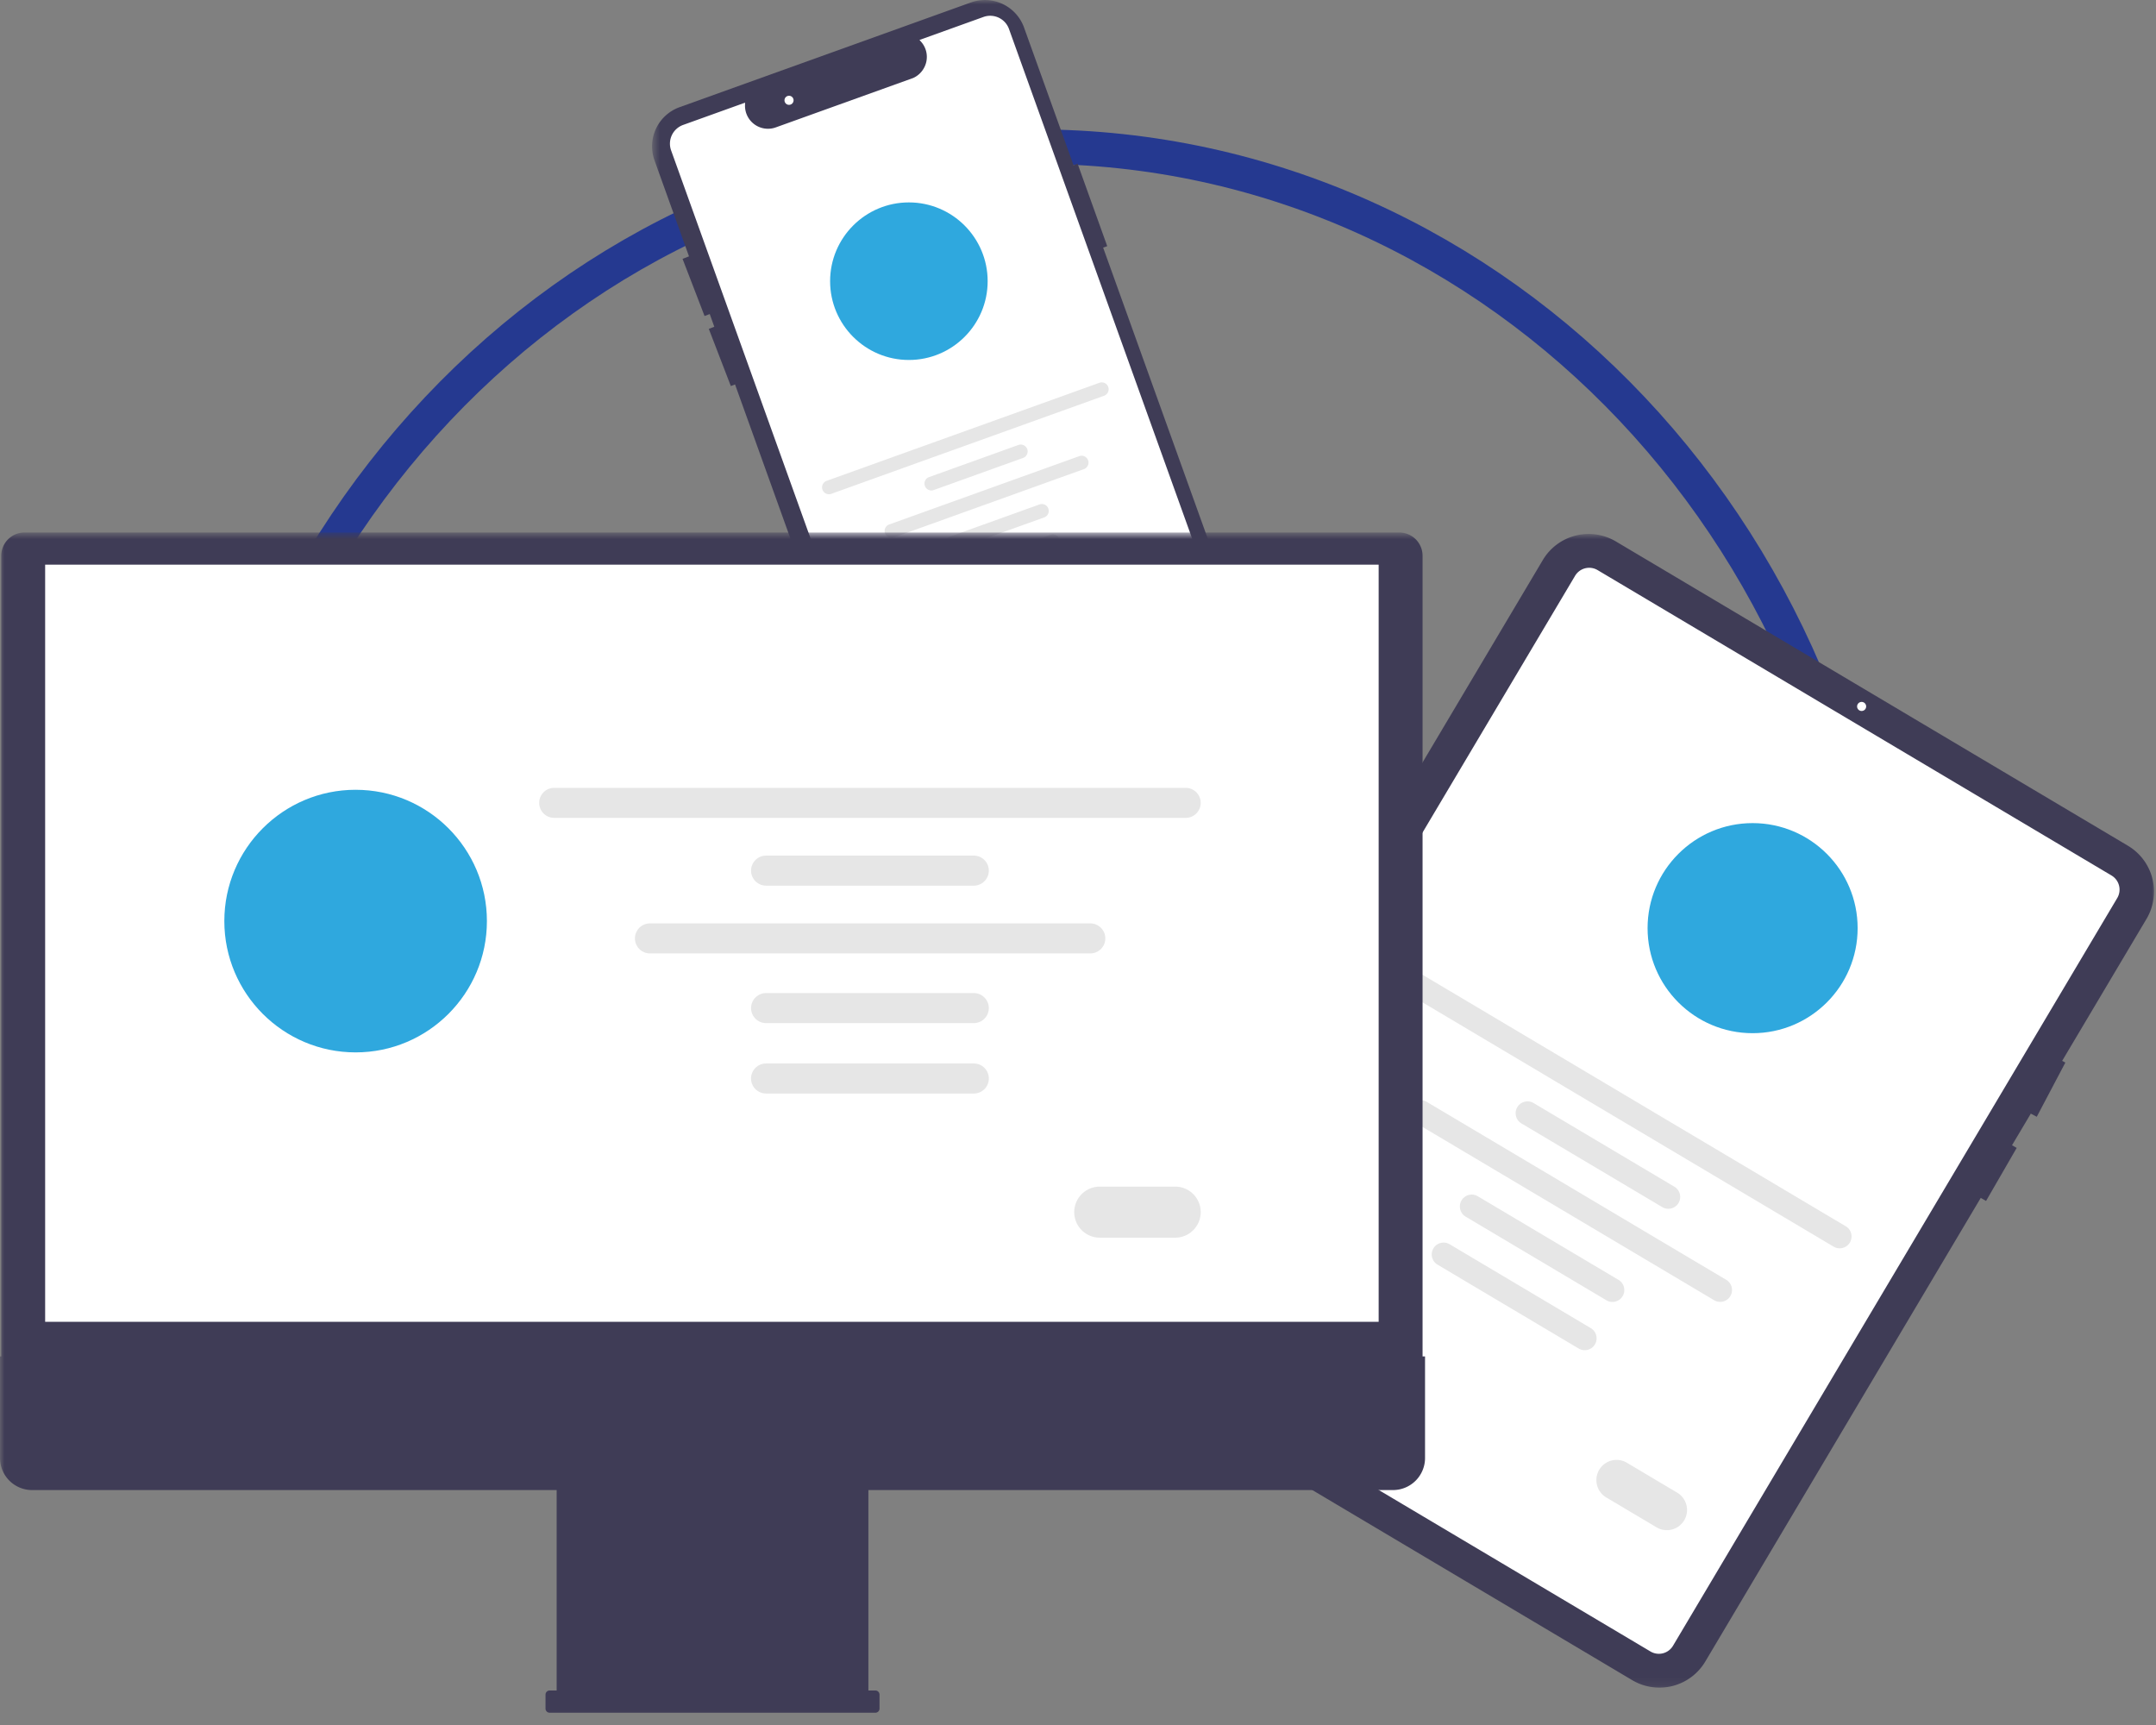 <svg xmlns="http://www.w3.org/2000/svg" fill="none" viewBox="0 0 250 200"><rect x="0" y="0" width="250" height="200" fill="#808080" stroke="none"/><path stroke="#253990" stroke-width="4" d="M218 120.985c0 14.573-3.295 20.699-7.897 22.888-2.39 1.137-5.454 1.398-9.289.855-3.829-.543-8.238-1.858-13.189-3.671-4.534-1.66-9.432-3.702-14.671-5.887l-1.433-.597c-5.763-2.401-11.9-4.933-18.285-7.238-12.762-4.605-26.639-8.35-40.783-8.35-22.963 0-42.963 9.938-58.165 17.493-3.453 1.716-6.658 3.309-9.595 4.634-4.019 1.814-7.457 3.102-10.36 3.628-2.889.524-4.997.249-6.587-.753-1.598-1.007-3.06-2.993-4.113-6.738-1.054-3.746-1.633-9.025-1.633-16.264C22 63.445 65.984 17 120 17s98 46.444 98 103.985Z"/><mask id="a" width="124" height="135" x="126" y="61" maskUnits="userSpaceOnUse" style="mask-type:luminance"><path fill="#fff" d="M126.861 61.908H250v133.965H126.861V61.908Z"/></mask><g mask="url(#a)"><path fill="#3F3C56" d="M248.907 106.525 239.117 123l.372.196-3.316 6.285-.69-.365-2.178 3.664.541.311-3.552 6.15-.616-.355-31.945 53.762a6.182 6.182 0 0 1-8.464 2.155l-59.388-35.288a6.181 6.181 0 0 1-2.155-8.464L178.9 64.928a6.182 6.182 0 0 1 8.464-2.155l59.388 35.288a6.185 6.185 0 0 1 2.155 8.464Z"/><path fill="#fff" d="m191.385 191.478-59.597-35.411a1.905 1.905 0 0 1-.664-2.609l51.514-86.696a1.906 1.906 0 0 1 2.609-.665l59.597 35.412a1.907 1.907 0 0 1 .664 2.609l-51.514 86.696a1.905 1.905 0 0 1-2.609.664ZM215.866 81.382a.525.525 0 1 1 0 1.05.525.525 0 0 1 0-1.05Z"/><path fill="#E6E6E6" d="m212.614 144.537-49.748-29.56a1.375 1.375 0 1 1 1.396-2.371l.009.006 49.749 29.56a1.375 1.375 0 1 1-1.398 2.369l-.008-.004ZM192.75 139.956l-16.364-9.723a1.376 1.376 0 0 1 1.403-2.366l.003.001 16.363 9.723a1.375 1.375 0 0 1-1.405 2.365ZM186.316 150.784l-16.363-9.723a1.374 1.374 0 0 1 1.405-2.365l16.364 9.723a1.377 1.377 0 0 1-1.403 2.367l-.003-.002ZM183.021 156.33l-16.363-9.723a1.376 1.376 0 0 1 1.405-2.365l16.363 9.723a1.376 1.376 0 1 1-1.397 2.37l-.008-.005ZM198.756 150.747l-34.718-20.629a1.375 1.375 0 0 1 1.405-2.365l34.718 20.629a1.375 1.375 0 1 1-1.398 2.37l-.007-.005ZM192.138 177.111l-5.941-3.53a2.34 2.34 0 0 1 2.389-4.022l5.942 3.53a2.34 2.34 0 0 1-2.39 4.022Z"/><path fill="#2FA8DE" d="M203.224 95.433c6.722 0 12.179 5.457 12.179 12.179 0 6.721-5.457 12.178-12.179 12.178-6.721 0-12.178-5.457-12.178-12.178 0-6.722 5.457-12.179 12.178-12.179Z"/></g><mask id="b" width="72" height="100" x="75" y="0" maskUnits="userSpaceOnUse" style="mask-type:luminance"><path fill="#fff" d="M75.609 0h71.38v99.459h-71.38V0Z"/></mask><g mask="url(#b)"><path fill="#3F3C56" d="M146.598 80.681 127.916 28.71l.474-.17-3.436-9.56-.474.17-5.736-15.956a4.822 4.822 0 0 0-6.169-2.907l-33.773 12.14a4.822 4.822 0 0 0-2.907 6.169l3.999 11.126-.749.288 2.553 6.63.6-.23.53 1.474-.638.246 2.553 6.63.489-.189 18.516 51.514a4.814 4.814 0 0 0 6.153 2.913l.017-.006 33.773-12.14a4.83 4.83 0 0 0 2.907-6.17Z"/><path fill="#fff" d="M108.142 97.277a2.316 2.316 0 0 1-2.174-1.53L77.82 17.441a2.311 2.311 0 0 1 1.394-2.957l7.185-2.583-.01.252a2.664 2.664 0 0 0 3.562 2.619l15.947-5.733a2.698 2.698 0 0 0 1.519-1.906 2.646 2.646 0 0 0-.63-2.313l-.168-.187 7.422-2.668a2.313 2.313 0 0 1 2.956 1.393l26.856 74.711a6.14 6.14 0 0 1-3.697 7.845L108.925 97.14c-.251.09-.517.137-.783.137Z"/><path fill="#2FA8DE" d="M105.39 23.468c5.041 0 9.134 4.093 9.134 9.134 0 5.042-4.093 9.134-9.134 9.134s-9.134-4.092-9.134-9.133c0-5.042 4.093-9.135 9.134-9.135Z"/><path fill="#E6E6E6" d="m128.024 45.885-31.63 11.37a.798.798 0 1 1-.544-1.502l.003-.002 31.631-11.37a.798.798 0 0 1 .54 1.504ZM118.631 53.094l-10.405 3.74a.8.8 0 0 1-.543-1.502l.003-.001 10.404-3.74a.798.798 0 1 1 .541 1.503ZM121.105 59.98l-10.404 3.74a.8.8 0 0 1-.543-1.504h.002l10.405-3.74a.799.799 0 0 1 .54 1.503ZM122.373 63.505l-10.405 3.74a.799.799 0 1 1-.543-1.502l.003-.001 10.404-3.74a.799.799 0 0 1 .544 1.502l-.003.001ZM125.686 54.39l-22.075 7.936a.8.8 0 0 1-.543-1.503l.003-.001 22.075-7.935a.799.799 0 1 1 .543 1.503h-.003Z"/><path fill="#fff" d="M91.47 11.104a.526.526 0 1 1-.001 1.051.526.526 0 0 1 0-1.051Z"/></g><mask id="c" width="220" height="139" x="0" y="61" maskUnits="userSpaceOnUse" style="mask-type:luminance"><path fill="#fff" d="M0 61.739h219.892v137.686H0V61.739Z"/></mask><g mask="url(#c)"><path fill="#3F3C56" d="M.144 159.85h164.81V64.435a2.699 2.699 0 0 0-2.696-2.696H2.84a2.7 2.7 0 0 0-2.696 2.696v95.415Z"/><path fill="#fff" d="M159.862 65.468v87.785H5.235V65.468h154.627Z"/><path fill="#3F3C56" d="M0 157.269v11.774a3.717 3.717 0 0 0 3.717 3.717h60.83v23.237h-.808a.483.483 0 0 0-.483.483v1.616c0 .267.217.483.483.483h37.763a.483.483 0 0 0 .483-.483v-1.616a.483.483 0 0 0-.483-.483h-.808V172.76h60.83a3.717 3.717 0 0 0 3.717-3.717v-11.774H0Z"/><path fill="#E6E6E6" d="M137.487 94.826H64.262a1.74 1.74 0 0 1 0-3.48h73.225a1.74 1.74 0 1 1 0 3.48ZM112.918 102.684H88.832a1.741 1.741 0 0 1 0-3.482h24.086a1.74 1.74 0 0 1 0 3.482ZM112.918 118.621H88.832a1.74 1.74 0 1 1 0-3.481h24.086a1.74 1.74 0 0 1 0 3.481ZM112.918 126.784H88.832a1.74 1.74 0 0 1-.007-3.481h24.093a1.74 1.74 0 0 1 .007 3.481h-.007ZM126.426 110.541H75.324a1.741 1.741 0 0 1 0-3.481h51.102a1.74 1.74 0 1 1 0 3.481ZM136.269 143.498h-8.746a2.96 2.96 0 1 1 0-5.92h8.746a2.96 2.96 0 0 1 0 5.92Z"/><path fill="#2FA8DE" d="M41.236 91.57c8.402 0 15.224 6.82 15.224 15.223 0 8.401-6.822 15.223-15.224 15.223-8.401 0-15.223-6.822-15.223-15.223 0-8.402 6.822-15.224 15.223-15.224Z"/></g></svg>